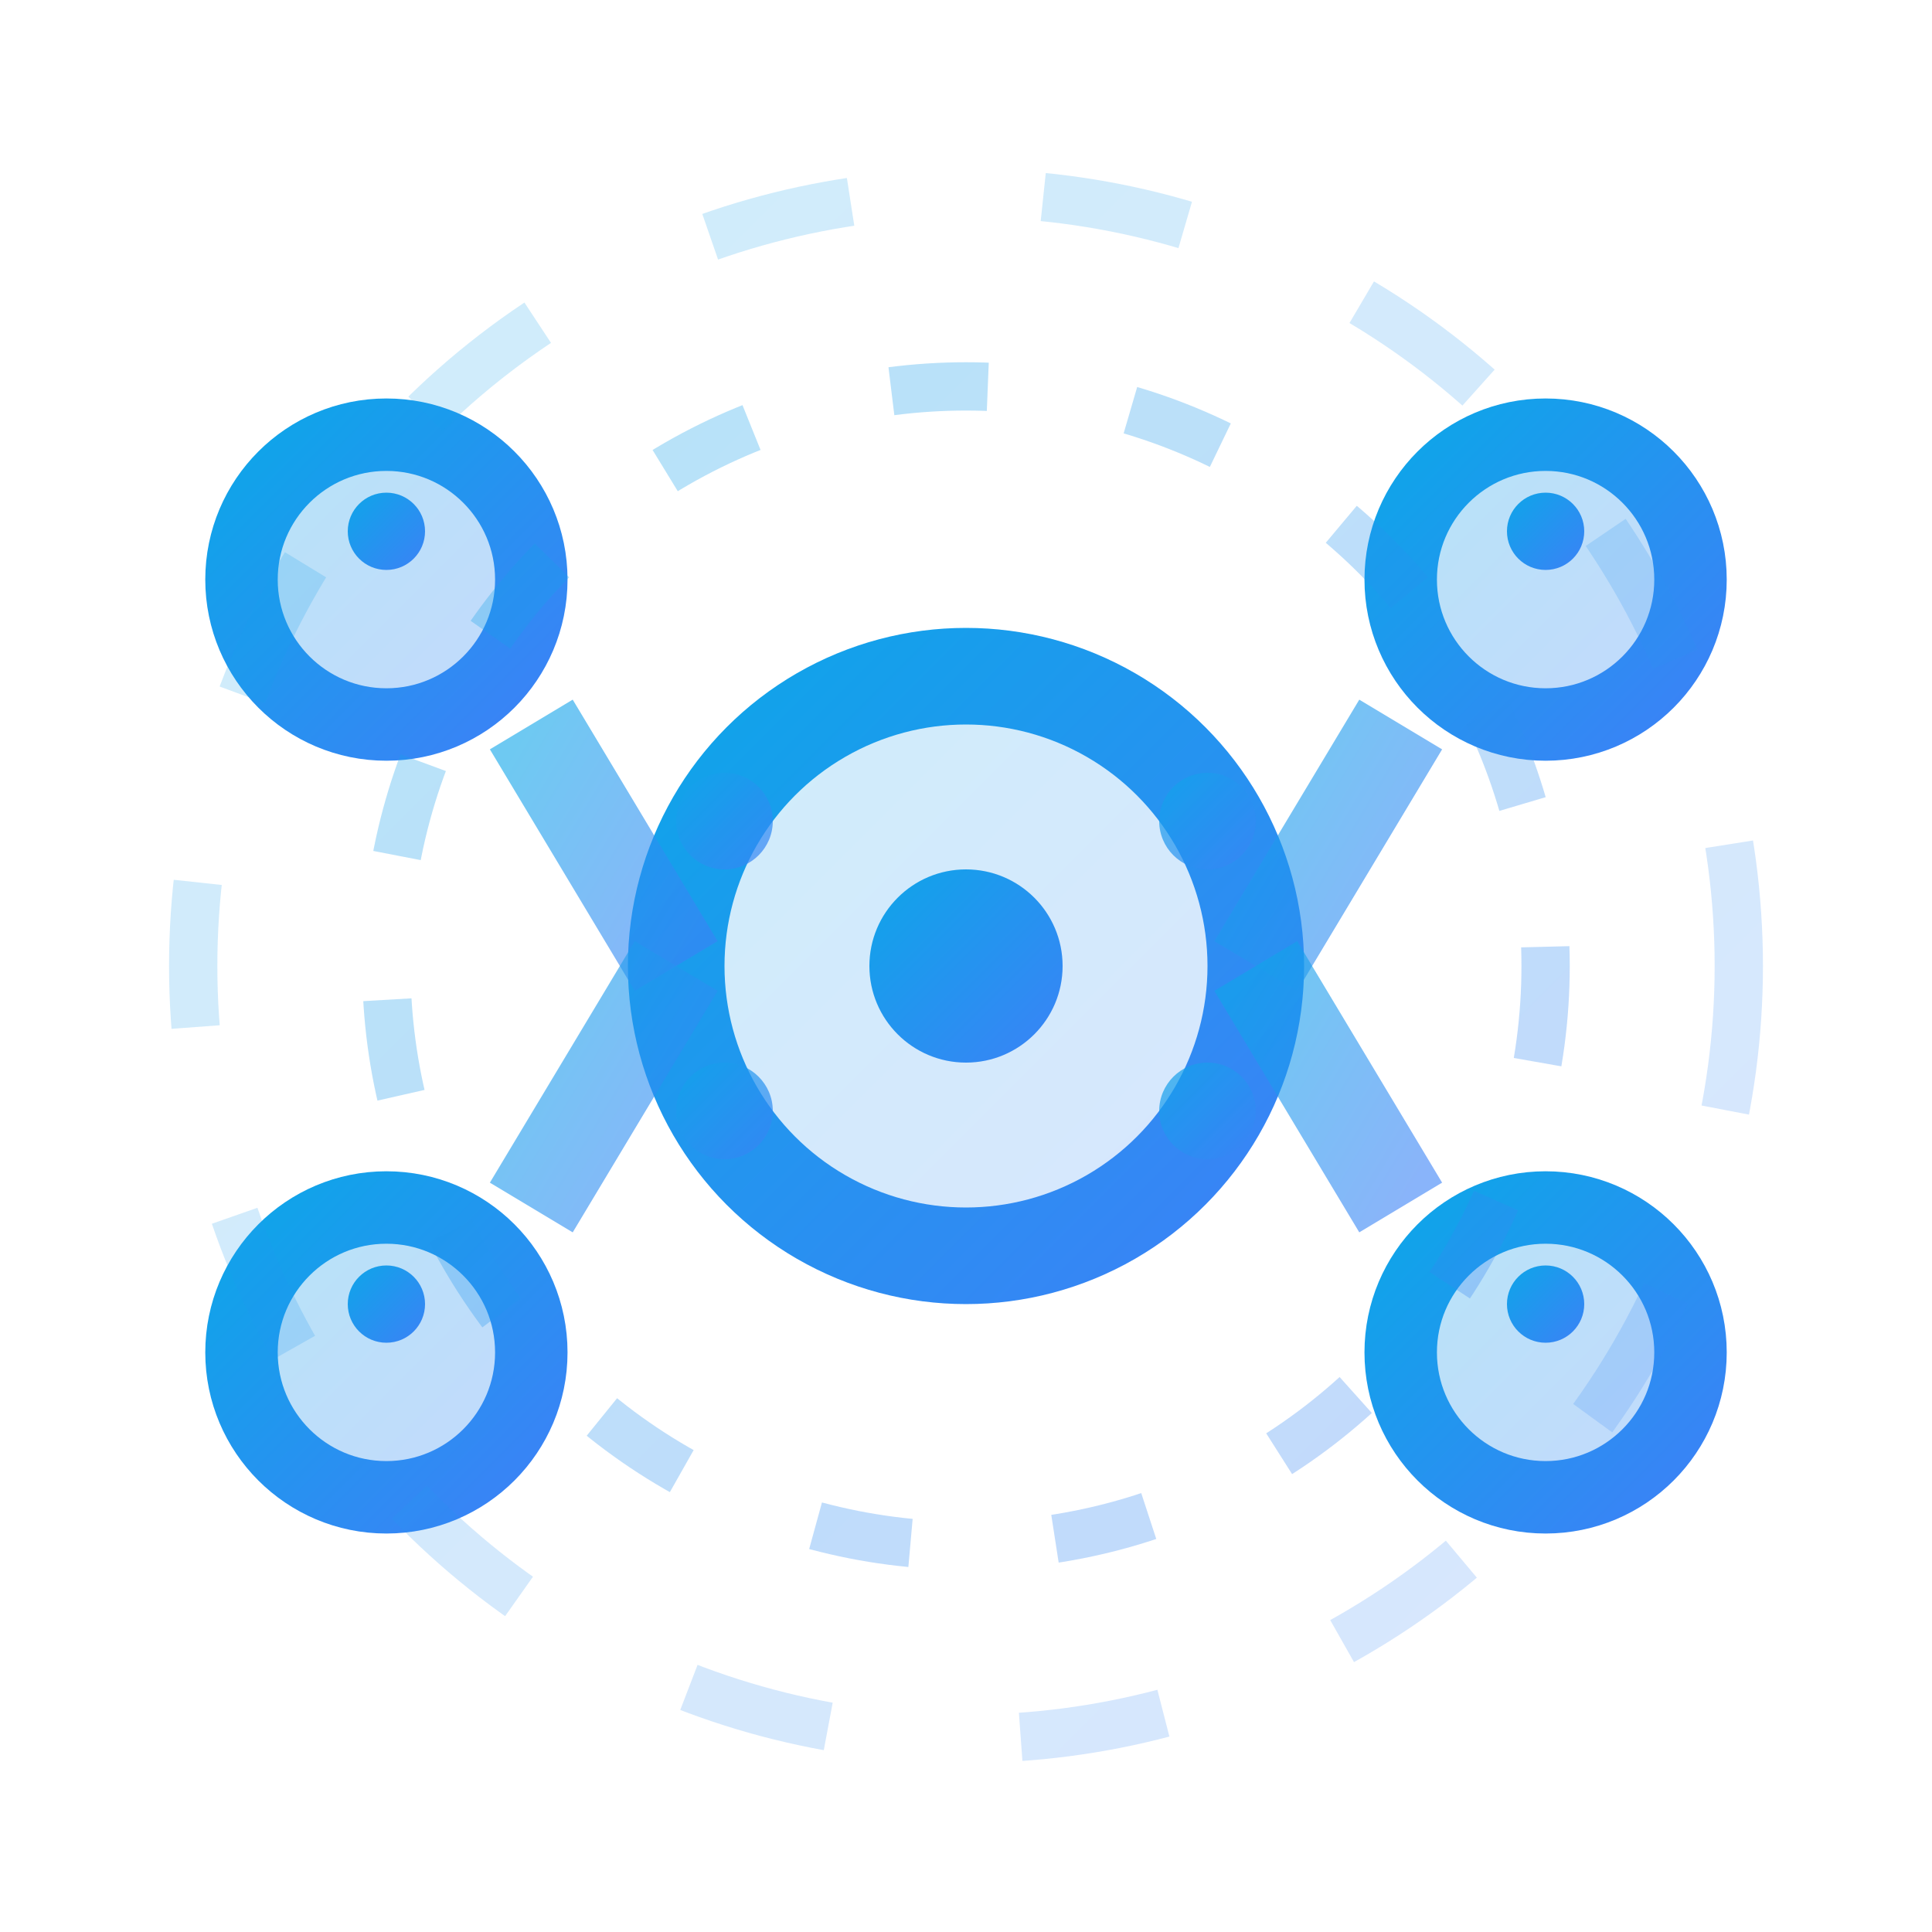 <svg width="40" height="40" viewBox="0 0 40 40" fill="none" xmlns="http://www.w3.org/2000/svg">
  <defs>
    <linearGradient id="ecosystemGradient" x1="0%" y1="0%" x2="100%" y2="100%">
      <stop offset="0%" style="stop-color:#0ea5e9"/>
      <stop offset="100%" style="stop-color:#3b82f6"/>
    </linearGradient>
  </defs>
  
  <!-- Central hub -->
  <circle cx="20" cy="20" r="6" fill="url(#ecosystemGradient)" opacity="0.2"/>
  <circle cx="20" cy="20" r="6" stroke="url(#ecosystemGradient)" stroke-width="2"/>
  <circle cx="20" cy="20" r="2" fill="url(#ecosystemGradient)"/>
  
  <!-- Ecosystem nodes -->
  <circle cx="8" cy="12" r="3" fill="url(#ecosystemGradient)" opacity="0.3"/>
  <circle cx="8" cy="12" r="3" stroke="url(#ecosystemGradient)" stroke-width="1.5"/>
  
  <circle cx="32" cy="12" r="3" fill="url(#ecosystemGradient)" opacity="0.3"/>
  <circle cx="32" cy="12" r="3" stroke="url(#ecosystemGradient)" stroke-width="1.5"/>
  
  <circle cx="8" cy="28" r="3" fill="url(#ecosystemGradient)" opacity="0.3"/>
  <circle cx="8" cy="28" r="3" stroke="url(#ecosystemGradient)" stroke-width="1.5"/>
  
  <circle cx="32" cy="28" r="3" fill="url(#ecosystemGradient)" opacity="0.3"/>
  <circle cx="32" cy="28" r="3" stroke="url(#ecosystemGradient)" stroke-width="1.5"/>
  
  <!-- Connecting lines -->
  <line x1="14" y1="20" x2="11" y2="15" stroke="url(#ecosystemGradient)" stroke-width="2" opacity="0.6"/>
  <line x1="26" y1="20" x2="29" y2="15" stroke="url(#ecosystemGradient)" stroke-width="2" opacity="0.6"/>
  <line x1="14" y1="20" x2="11" y2="25" stroke="url(#ecosystemGradient)" stroke-width="2" opacity="0.6"/>
  <line x1="26" y1="20" x2="29" y2="25" stroke="url(#ecosystemGradient)" stroke-width="2" opacity="0.6"/>
  
  <!-- Data flow indicators -->
  <circle cx="15" cy="17" r="1" fill="url(#ecosystemGradient)" opacity="0.7">
    <animate attributeName="opacity" values="0.7;0.2;0.7" dur="2s" repeatCount="indefinite"/>
  </circle>
  <circle cx="25" cy="17" r="1" fill="url(#ecosystemGradient)" opacity="0.7">
    <animate attributeName="opacity" values="0.2;0.7;0.2" dur="2s" repeatCount="indefinite"/>
  </circle>
  <circle cx="15" cy="23" r="1" fill="url(#ecosystemGradient)" opacity="0.7">
    <animate attributeName="opacity" values="0.7;0.2;0.7" dur="2.5s" repeatCount="indefinite"/>
  </circle>
  <circle cx="25" cy="23" r="1" fill="url(#ecosystemGradient)" opacity="0.7">
    <animate attributeName="opacity" values="0.2;0.7;0.2" dur="2.5s" repeatCount="indefinite"/>
  </circle>
  
  <!-- User icons in nodes -->
  <circle cx="8" cy="11" r="0.8" fill="url(#ecosystemGradient)"/>
  <circle cx="32" cy="11" r="0.8" fill="url(#ecosystemGradient)"/>
  <circle cx="8" cy="27" r="0.8" fill="url(#ecosystemGradient)"/>
  <circle cx="32" cy="27" r="0.8" fill="url(#ecosystemGradient)"/>
  
  <!-- Orbital rings -->
  <circle cx="20" cy="20" r="12" stroke="url(#ecosystemGradient)" stroke-width="1" fill="none" opacity="0.3" stroke-dasharray="2,3"/>
  <circle cx="20" cy="20" r="16" stroke="url(#ecosystemGradient)" stroke-width="1" fill="none" opacity="0.2" stroke-dasharray="3,4"/>
</svg>
